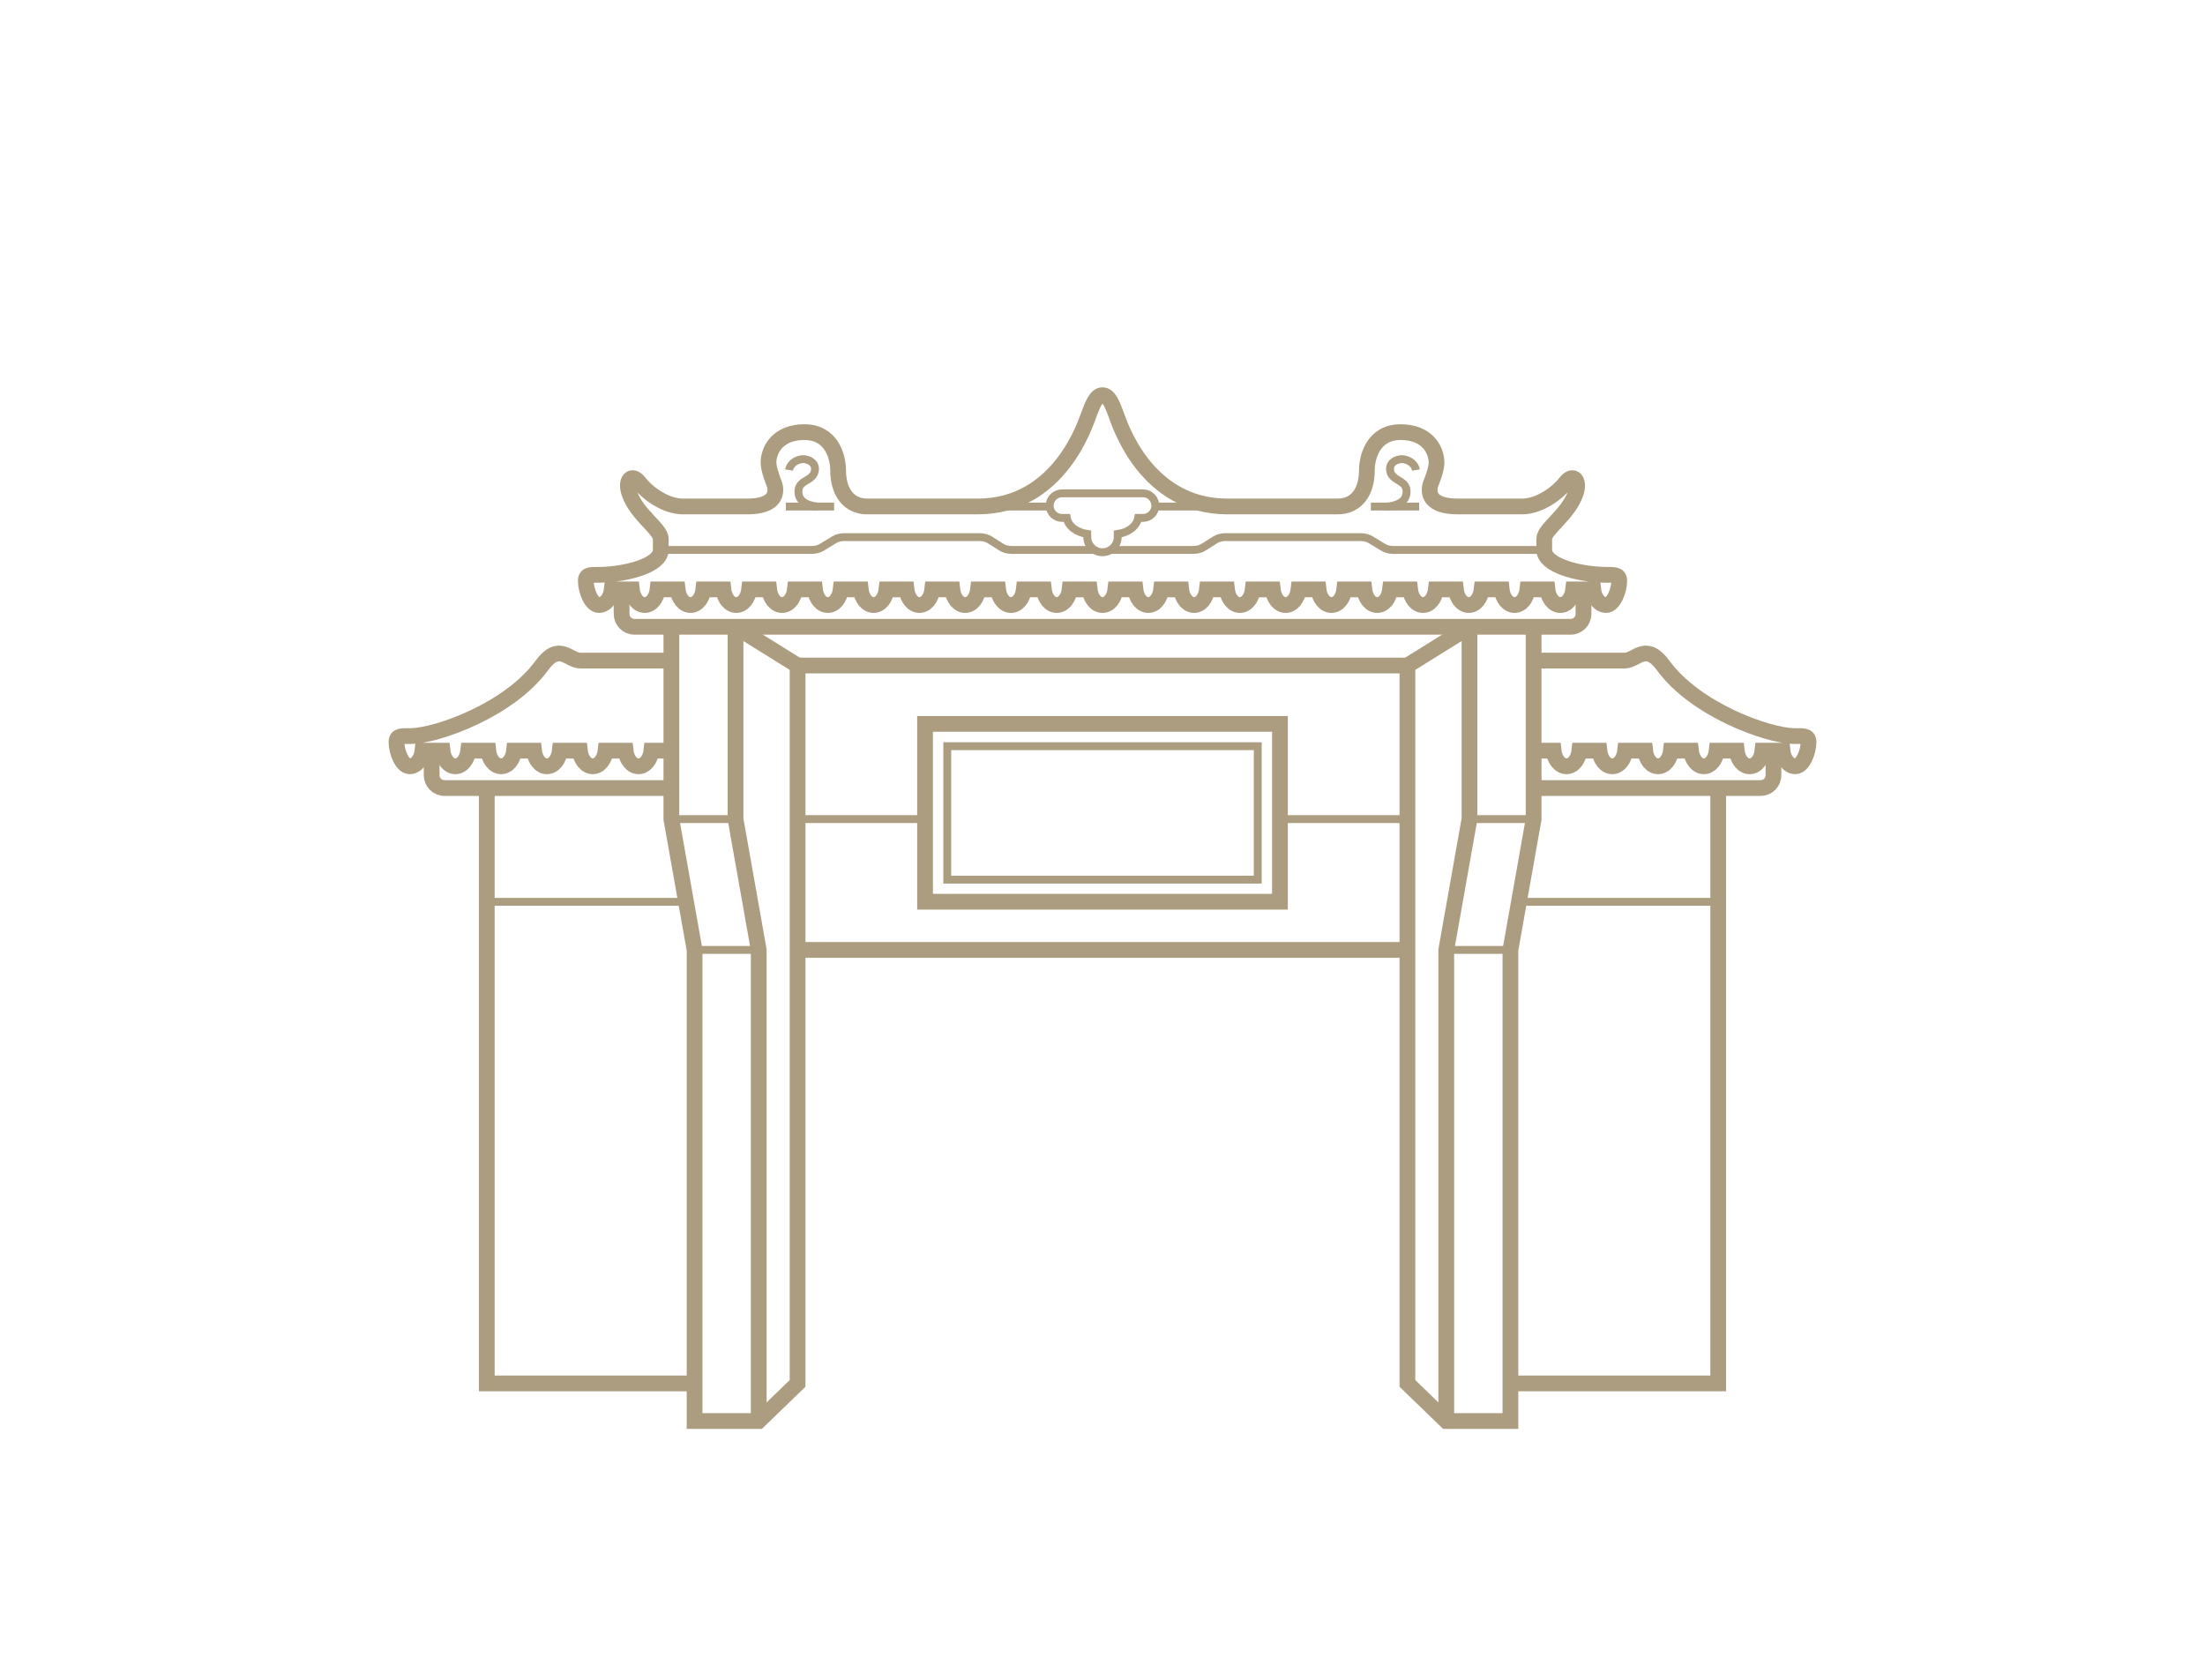 <?xml version="1.0" encoding="utf-8"?>
<!-- Generator: Adobe Illustrator 27.0.0, SVG Export Plug-In . SVG Version: 6.00 Build 0)  -->
<svg version="1.1" id="Layer_1" xmlns="http://www.w3.org/2000/svg" xmlns:xlink="http://www.w3.org/1999/xlink" x="0px" y="0px"
	 width="210px" height="160px" viewBox="0 0 210 160" enable-background="new 0 0 210 160" xml:space="preserve">
<g>
	<path fill="none" stroke="#AC9D80" stroke-width="0.75" stroke-miterlimit="10" d="M108.86,46.99h-7.72
		c-0.64,0-1.17,0.52-1.17,1.17c0,0.64,0.52,1.17,1.17,1.17h0.46c0.13,0.77,0.92,1.38,1.95,1.53v0.29c0,0.8,0.65,1.45,1.45,1.45
		c0.8,0,1.45-0.65,1.45-1.45v-0.29c1.03-0.14,1.82-0.76,1.95-1.53h0.46c0.64,0,1.17-0.52,1.17-1.17
		C110.02,47.51,109.5,46.99,108.86,46.99z"/>
	<path fill="none" stroke="#AC9D80" stroke-width="0.75" stroke-miterlimit="10" d="M75.15,44.77c0.12-0.74,0.98-1.13,1.54-1.02
		c0.69,0.13,0.94,0.55,0.93,0.92c-0.03,1.23-1.63,0.94-1.58,2.2c0.02,0.43,0.19,1.19,1.8,1.38"/>
	<line fill="none" stroke="#AC9D80" stroke-width="0.75" stroke-miterlimit="10" x1="74.84" y1="48.25" x2="79.44" y2="48.25"/>
	<line fill="none" stroke="#AC9D80" stroke-width="0.75" stroke-miterlimit="10" x1="94.39" y1="48.25" x2="99.98" y2="48.25"/>
	<path fill="none" stroke="#AC9D80" stroke-width="0.75" stroke-miterlimit="10" d="M62.93,52.38l14.41,0
		c0.34,0,0.67-0.09,0.96-0.27l1.12-0.68c0.29-0.18,0.62-0.27,0.96-0.27h12.94c0.35,0,0.7,0.1,1,0.29l1,0.64
		c0.3,0.19,0.64,0.29,1,0.29h7.94"/>
	<path fill="none" stroke="#AC9D80" stroke-width="0.75" stroke-miterlimit="10" d="M134.85,44.77c-0.12-0.74-0.98-1.13-1.54-1.02
		c-0.69,0.13-0.94,0.55-0.93,0.92c0.03,1.23,1.63,0.94,1.58,2.2c-0.02,0.43-0.19,1.19-1.8,1.38"/>
	<line fill="none" stroke="#AC9D80" stroke-width="0.75" stroke-miterlimit="10" x1="135.16" y1="48.25" x2="130.56" y2="48.25"/>
	<line fill="none" stroke="#AC9D80" stroke-width="0.75" stroke-miterlimit="10" x1="115.61" y1="48.25" x2="110.02" y2="48.25"/>
	<path fill="none" stroke="#AC9D80" stroke-width="0.75" stroke-miterlimit="10" d="M147.07,52.38l-14.41,0
		c-0.34,0-0.67-0.09-0.96-0.27l-1.12-0.68c-0.29-0.18-0.62-0.27-0.96-0.27h-12.94c-0.35,0-0.7,0.1-1,0.29l-1,0.64
		c-0.3,0.19-0.64,0.29-1,0.29h-7.94"/>
	<path fill="none" stroke="#AC9D80" stroke-width="1.5" stroke-miterlimit="10" d="M152.81,54.75c-2.58-0.06-5.74-0.92-5.74-2.37
		c0-0.61,0-0.28,0-1.05c0-0.94,2.28-2.29,3-4.36c0.42-1.22-0.23-1.95-0.97-0.99c-0.74,0.96-2.47,2.26-4.14,2.26
		c-1.68,0-6.12,0-6.12,0c-3.54,0-2.56-2.21-2.56-2.21s0.57-1.33,0.53-2.05c-0.06-1.31-1.02-2.82-3.42-2.82
		c-2.64,0-3.21,2.45-3.21,3.6c0,2.13-1.02,3.48-2.78,3.48c-1.76,0-10.52,0-10.52,0c-7.78,0-10.26-7.89-10.58-8.75
		c-0.33-0.86-0.67-1.85-1.3-1.85c-0.63,0-0.97,0.99-1.3,1.85c-0.33,0.86-2.81,8.75-10.58,8.75c0,0-8.76,0-10.52,0
		s-2.78-1.35-2.78-3.48c0-1.15-0.57-3.6-3.21-3.6c-2.39,0-3.36,1.51-3.42,2.82c-0.03,0.72,0.53,2.05,0.53,2.05s0.98,2.21-2.56,2.21
		c0,0-4.44,0-6.12,0c-1.68,0-3.41-1.3-4.14-2.26c-0.74-0.96-1.39-0.23-0.97,0.99c0.71,2.07,3,3.42,3,4.36c0,0.77,0,0.43,0,1.05
		c0,1.45-3.16,2.31-5.74,2.37c-0.84,0.02-1.4-0.09-1.4,0.57c0,0.97,0.56,2.31,1.25,2.31c0.63,0,1.14-0.65,1.23-1.49h1.9
		c0.09,0.84,0.6,1.49,1.23,1.49c0.63,0,1.14-0.65,1.23-1.49h1.9c0.09,0.84,0.6,1.49,1.23,1.49c0.63,0,1.14-0.65,1.23-1.49h1.9
		c0.09,0.84,0.6,1.49,1.23,1.49c0.63,0,1.14-0.65,1.23-1.49h1.9c0.09,0.84,0.6,1.49,1.23,1.49c0.63,0,1.14-0.65,1.23-1.49h1.9
		c0.09,0.84,0.6,1.49,1.23,1.49c0.63,0,1.14-0.65,1.23-1.49h1.9c0.09,0.84,0.6,1.49,1.23,1.49c0.63,0,1.14-0.65,1.23-1.49h1.9
		c0.09,0.84,0.6,1.49,1.23,1.49c0.63,0,1.14-0.65,1.23-1.49h1.9c0.09,0.84,0.6,1.49,1.23,1.49c0.63,0,1.14-0.65,1.23-1.49h1.9
		c0.09,0.84,0.6,1.49,1.23,1.49c0.63,0,1.14-0.65,1.23-1.49h1.9c0.09,0.84,0.6,1.49,1.23,1.49c0.63,0,1.14-0.65,1.23-1.49h1.9
		c0.09,0.84,0.6,1.49,1.23,1.49c0.63,0,1.14-0.65,1.23-1.49h1.9c0.09,0.84,0.6,1.49,1.23,1.49c0.63,0,1.14-0.65,1.23-1.49h1.9
		c0.09,0.84,0.6,1.49,1.23,1.49c0.63,0,1.14-0.65,1.23-1.49h1.9c0.09,0.84,0.6,1.49,1.23,1.49c0.63,0,1.14-0.65,1.23-1.49h1.9
		c0.09,0.84,0.6,1.49,1.23,1.49c0.63,0,1.14-0.65,1.23-1.49h1.9c0.09,0.84,0.6,1.49,1.23,1.49c0.63,0,1.14-0.65,1.23-1.49h1.9
		c0.09,0.84,0.6,1.49,1.23,1.49c0.63,0,1.14-0.65,1.23-1.49h1.9c0.09,0.84,0.6,1.49,1.23,1.49c0.63,0,1.14-0.65,1.23-1.49h1.9
		c0.09,0.84,0.6,1.49,1.23,1.49c0.63,0,1.14-0.65,1.23-1.49h1.9c0.09,0.84,0.6,1.49,1.23,1.49c0.63,0,1.14-0.65,1.23-1.49h1.9
		c0.09,0.84,0.6,1.49,1.23,1.49c0.63,0,1.14-0.65,1.23-1.49h1.9c0.09,0.84,0.6,1.49,1.23,1.49c0.69,0,1.25-1.35,1.25-2.31
		C154.21,54.66,153.65,54.77,152.81,54.75z"/>
	<path fill="none" stroke="#AC9D80" stroke-width="1.5" stroke-miterlimit="10" d="M150.81,56.15v2.33c0,0.68-0.55,1.22-1.22,1.22
		H60.42c-0.68,0-1.22-0.55-1.22-1.22v-2.33"/>
	<polyline fill="none" stroke="#AC9D80" stroke-width="1.5" stroke-miterlimit="10" points="70.05,59.71 70.05,78.02 72.26,90.48 
		72.26,135.35 	"/>
	<polyline fill="none" stroke="#AC9D80" stroke-width="1.5" stroke-miterlimit="10" points="63.94,59.71 63.94,78.02 66.15,90.48 
		66.15,135.35 72.26,135.35 75.96,131.77 75.96,63.39 70.05,59.71 	"/>
	<line fill="none" stroke="#AC9D80" stroke-width="0.75" stroke-miterlimit="10" x1="63.94" y1="78.02" x2="70.05" y2="78.02"/>
	<line fill="none" stroke="#AC9D80" stroke-width="0.75" stroke-miterlimit="10" x1="66.15" y1="90.48" x2="72.26" y2="90.48"/>
	<rect x="88.1" y="68.95" fill="none" stroke="#AC9D80" stroke-width="1.5" stroke-miterlimit="10" width="33.8" height="16.94"/>
	
		<rect x="98.65" y="62.64" transform="matrix(-1.836970e-16 1 -1 -1.836970e-16 182.426 -27.574)" fill="none" stroke="#AC9D80" stroke-width="0.75" stroke-miterlimit="10" width="12.71" height="29.57"/>
	<line fill="none" stroke="#AC9D80" stroke-width="0.75" stroke-miterlimit="10" x1="75.96" y1="78.02" x2="88.1" y2="78.02"/>
	<polyline fill="none" stroke="#AC9D80" stroke-width="1.5" stroke-miterlimit="10" points="139.95,59.71 139.95,78.02 
		137.74,90.48 137.74,135.35 	"/>
	<polyline fill="none" stroke="#AC9D80" stroke-width="1.5" stroke-miterlimit="10" points="146.06,59.71 146.06,78.02 
		143.85,90.48 143.85,135.35 137.74,135.35 134.04,131.77 134.04,63.39 139.95,59.71 	"/>
	<line fill="none" stroke="#AC9D80" stroke-width="0.75" stroke-miterlimit="10" x1="146.06" y1="78.02" x2="139.95" y2="78.02"/>
	<line fill="none" stroke="#AC9D80" stroke-width="0.75" stroke-miterlimit="10" x1="143.85" y1="90.48" x2="137.74" y2="90.48"/>
	<line fill="none" stroke="#AC9D80" stroke-width="1.5" stroke-miterlimit="10" x1="134.04" y1="63.39" x2="75.96" y2="63.39"/>
	<line fill="none" stroke="#AC9D80" stroke-width="0.75" stroke-miterlimit="10" x1="134.04" y1="78.02" x2="121.9" y2="78.02"/>
	<line fill="none" stroke="#AC9D80" stroke-width="1.5" stroke-miterlimit="10" x1="134.04" y1="90.48" x2="75.96" y2="90.48"/>
	<path fill="none" stroke="#AC9D80" stroke-width="1.5" stroke-miterlimit="10" d="M63.94,71.5h-1.9c-0.09,0.84-0.6,1.49-1.23,1.49
		c-0.63,0-1.14-0.65-1.23-1.49h-1.9c-0.09,0.84-0.6,1.49-1.23,1.49c-0.63,0-1.14-0.65-1.23-1.49h-1.9c-0.09,0.84-0.6,1.49-1.23,1.49
		c-0.63,0-1.14-0.65-1.23-1.49h-1.9c-0.09,0.84-0.6,1.49-1.23,1.49c-0.63,0-1.14-0.65-1.23-1.49h-1.9c-0.09,0.84-0.6,1.49-1.23,1.49
		c-0.63,0-1.14-0.65-1.23-1.49h-1.9c-0.09,0.84-0.6,1.49-1.23,1.49c-0.69,0-1.25-1.35-1.25-2.31c0-0.67,0.56-0.55,1.4-0.57
		c2.58-0.06,9.39-2.53,12.44-6.72c1.66-2.27,2.56-0.47,3.66-0.47c1.1,0,8.68,0,8.68,0"/>
	<path fill="none" stroke="#AC9D80" stroke-width="1.5" stroke-miterlimit="10" d="M63.94,75.06H42.33c-0.68,0-1.22-0.55-1.22-1.22
		V71.5"/>
	<polyline fill="none" stroke="#AC9D80" stroke-width="1.5" stroke-miterlimit="10" points="46.36,75.06 46.36,131.77 66.15,131.77 
			"/>
	<line fill="none" stroke="#AC9D80" stroke-width="0.75" stroke-miterlimit="10" x1="46.36" y1="85.9" x2="65.34" y2="85.9"/>
	<path fill="none" stroke="#AC9D80" stroke-width="1.5" stroke-miterlimit="10" d="M146.06,71.5h1.9c0.09,0.84,0.6,1.49,1.23,1.49
		c0.63,0,1.14-0.65,1.23-1.49h1.9c0.09,0.84,0.6,1.49,1.23,1.49c0.63,0,1.14-0.65,1.23-1.49h1.9c0.09,0.84,0.6,1.49,1.23,1.49
		c0.63,0,1.14-0.65,1.23-1.49h1.9c0.09,0.84,0.6,1.49,1.23,1.49c0.63,0,1.14-0.65,1.23-1.49h1.9c0.09,0.84,0.6,1.49,1.23,1.49
		c0.63,0,1.14-0.65,1.23-1.49h1.9c0.09,0.84,0.6,1.49,1.23,1.49c0.69,0,1.25-1.35,1.25-2.31c0-0.67-0.56-0.55-1.4-0.57
		c-2.58-0.06-9.39-2.53-12.44-6.72c-1.66-2.27-2.56-0.47-3.66-0.47c-1.1,0-8.68,0-8.68,0"/>
	<path fill="none" stroke="#AC9D80" stroke-width="1.5" stroke-miterlimit="10" d="M146.06,75.06h21.62c0.68,0,1.22-0.55,1.22-1.22
		V71.5"/>
	<polyline fill="none" stroke="#AC9D80" stroke-width="1.5" stroke-miterlimit="10" points="163.64,75.06 163.64,131.77 
		143.85,131.77 	"/>
	<line fill="none" stroke="#AC9D80" stroke-width="0.75" stroke-miterlimit="10" x1="163.64" y1="85.9" x2="144.66" y2="85.9"/>
</g>
</svg>
